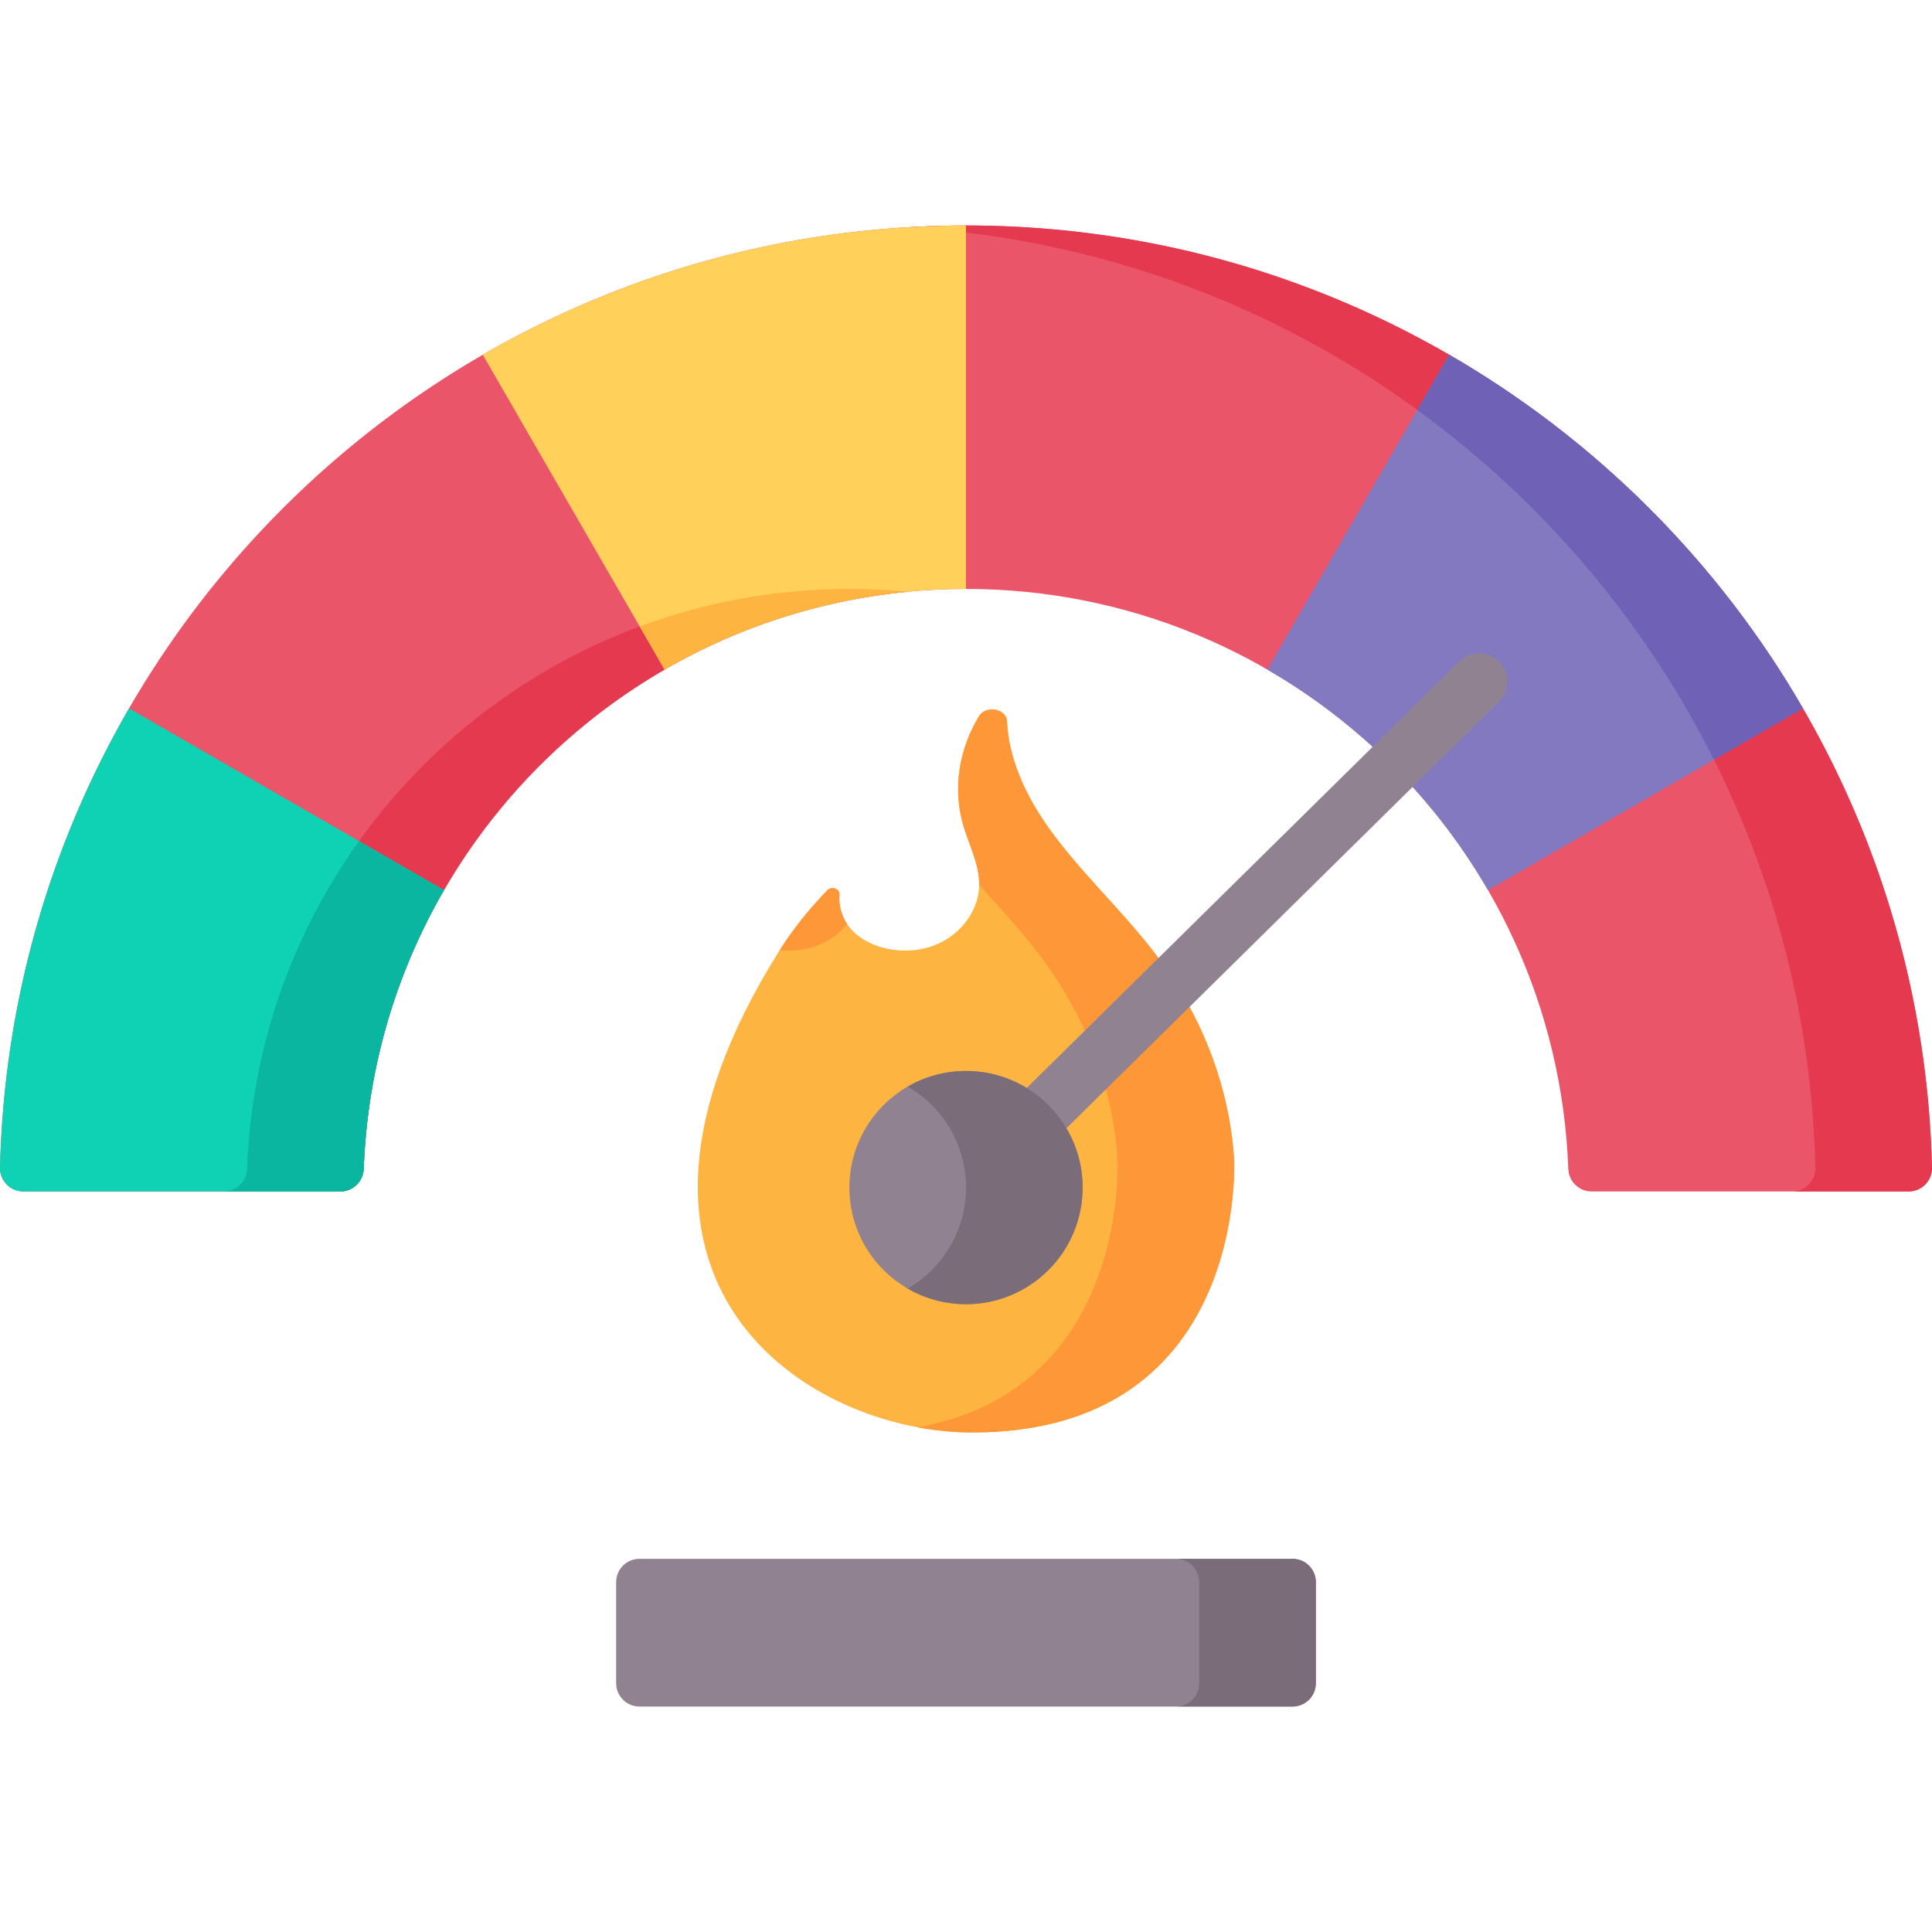 <svg id="Capa_1" enable-background="new 0 0 512 512" height="512" viewBox="0 0 512 512" width="512" xmlns="http://www.w3.org/2000/svg"><g><g><path d="m327.01 306.564c-1.356-18.853-8.486-37.394-20.518-53.355-8.889-11.791-20.345-22.134-28.818-34.139-5.967-8.455-10.396-18.196-10.79-27.877-.138-3.399-5.623-4.415-7.453-1.38-5.299 8.785-6.969 19.144-4.209 28.73 1.487 5.165 4.17 10.17 4.274 15.483.132 6.764-4.483 13.578-11.772 16.462-7.29 2.885-16.886 1.33-21.912-3.959-2.518-2.649-3.626-6.127-3.34-9.496.127-1.503-2.085-2.279-3.217-1.11-4.919 5.077-9.287 10.528-12.907 16.319-54.824 87.703 7.785 127.38 51.311 127.38 70.287 0 69.803-66.767 69.351-73.058z" fill="#fdb441"/></g><g fill="#fe9738"><path d="m216.817 250.488c3.122-1.236 5.749-3.196 7.727-5.56-1.606-2.373-2.305-5.165-2.074-7.894.127-1.503-2.085-2.279-3.217-1.11-4.791 4.946-9.055 10.248-12.618 15.871 3.456.353 7.034-.061 10.182-1.307z"/><path d="m327.01 306.564c-1.356-18.854-8.486-37.394-20.518-53.355-8.889-11.791-20.345-22.134-28.818-34.139-5.967-8.455-10.396-18.196-10.79-27.877-.138-3.399-5.623-4.415-7.453-1.38-5.299 8.785-6.969 19.144-4.209 28.73 1.487 5.165 4.17 10.17 4.274 15.483.003.164-.009.327-.012.491 5.528 6.138 11.205 12.196 16.103 18.693 12.032 15.961 19.162 34.501 20.518 53.355.414 5.755.842 62.13-52.926 71.677 4.933.921 9.816 1.38 14.479 1.38 70.288 0 69.804-66.768 69.352-73.058z"/></g><path d="m505.808 315.75h-84.018c-3.342 0-6.052-2.656-6.175-5.994-3.154-85.406-73.413-153.684-159.615-153.684s-156.461 68.278-159.614 153.684c-.123 3.338-2.834 5.994-6.175 5.994h-84.019c-3.476 0-6.274-2.866-6.19-6.34 3.366-138.452 116.694-249.659 255.998-249.659s252.632 111.207 255.998 249.66c.085 3.474-2.714 6.339-6.19 6.339z" fill="#eb5569"/><g fill="#e53950"><path d="m225.095 156.072c-86.202 0-156.461 68.277-159.614 153.684-.123 3.338-2.834 5.995-6.175 5.995h30.904c3.342 0 6.052-2.656 6.175-5.995 2.963-80.241 65.161-145.357 144.162-152.94-5.085-.488-10.239-.744-15.452-.744z"/><path d="m256 59.751c-5.19 0-10.339.173-15.453.477 132.138 7.866 237.304 115.888 240.545 249.183.085 3.474-2.714 6.34-6.19 6.34h30.905c3.476 0 6.274-2.866 6.19-6.34-3.365-138.453-116.693-249.66-255.997-249.66z"/></g><path d="m256 59.751v96.322c-29.101 0-56.378 7.778-79.873 21.376l-48.185-83.434c37.674-21.789 81.408-34.264 128.058-34.264z" fill="#ffd15b"/><path d="m169.524 166.015 6.603 11.433c19.246-11.139 41.032-18.364 64.277-20.616.048-.005.094-.012.143-.017-5.086-.488-10.239-.743-15.453-.743-19.543 0-38.262 3.52-55.57 9.943z" fill="#fdb441"/><path d="m477.801 187.73-83.459 48.171c-14.015-24.23-34.233-44.442-58.47-58.452l48.185-83.434c38.861 22.478 71.259 54.867 93.744 93.715z" fill="#8379c1"/><path d="m384.058 94.014-8.453 14.637c33.073 24.059 60.158 55.837 78.61 92.692l23.586-13.613c-22.485-38.848-54.883-71.237-93.743-93.716z" fill="#6e61b6"/><path d="m117.658 235.901c-12.662 21.865-20.279 47.006-21.272 73.845-.124 3.343-2.833 6.005-6.179 6.005h-84.015c-3.475 0-6.274-2.865-6.19-6.338 1.076-44.258 13.392-85.73 34.197-121.682z" fill="#0ed2b3"/><path d="m96.386 309.746c.992-26.839 8.609-51.98 21.272-73.845l-22.515-12.996c-17.652 24.647-28.468 54.519-29.662 86.85-.123 3.338-2.834 5.995-6.175 5.995h30.902c3.345 0 6.054-2.662 6.178-6.004z" fill="#0ab69f"/><path d="m342.535 452.25h-173.07c-3.414 0-6.181-2.767-6.181-6.181v-26.785c0-3.414 2.767-6.181 6.181-6.181h173.07c3.414 0 6.181 2.767 6.181 6.181v26.785c0 3.413-2.767 6.181-6.181 6.181z" fill="#918291"/><path d="m342.535 413.103h-30.905c3.414 0 6.181 2.767 6.181 6.181v26.785c0 3.414-2.767 6.181-6.181 6.181h30.905c3.414 0 6.181-2.767 6.181-6.181v-26.785c0-3.414-2.767-6.181-6.181-6.181z" fill="#7a6d79"/><path d="m397.324 175.359c-2.909-2.949-7.657-2.982-10.606-.074l-135.984 134.095c-2.949 2.909-2.982 7.657-.074 10.606 1.468 1.488 3.403 2.234 5.341 2.234 1.901 0 3.805-.719 5.266-2.16l135.983-134.095c2.949-2.908 2.982-7.657.074-10.606z" fill="#918291"/><circle cx="256" cy="314.72" fill="#918291" r="30.905"/><path d="m256 283.815c-5.631 0-10.906 1.514-15.453 4.145 9.235 5.344 15.453 15.323 15.453 26.76s-6.218 21.416-15.453 26.761c4.547 2.631 9.821 4.145 15.453 4.145 17.069 0 30.905-13.837 30.905-30.905 0-17.069-13.836-30.906-30.905-30.906z" fill="#7a6d79"/></g></svg>